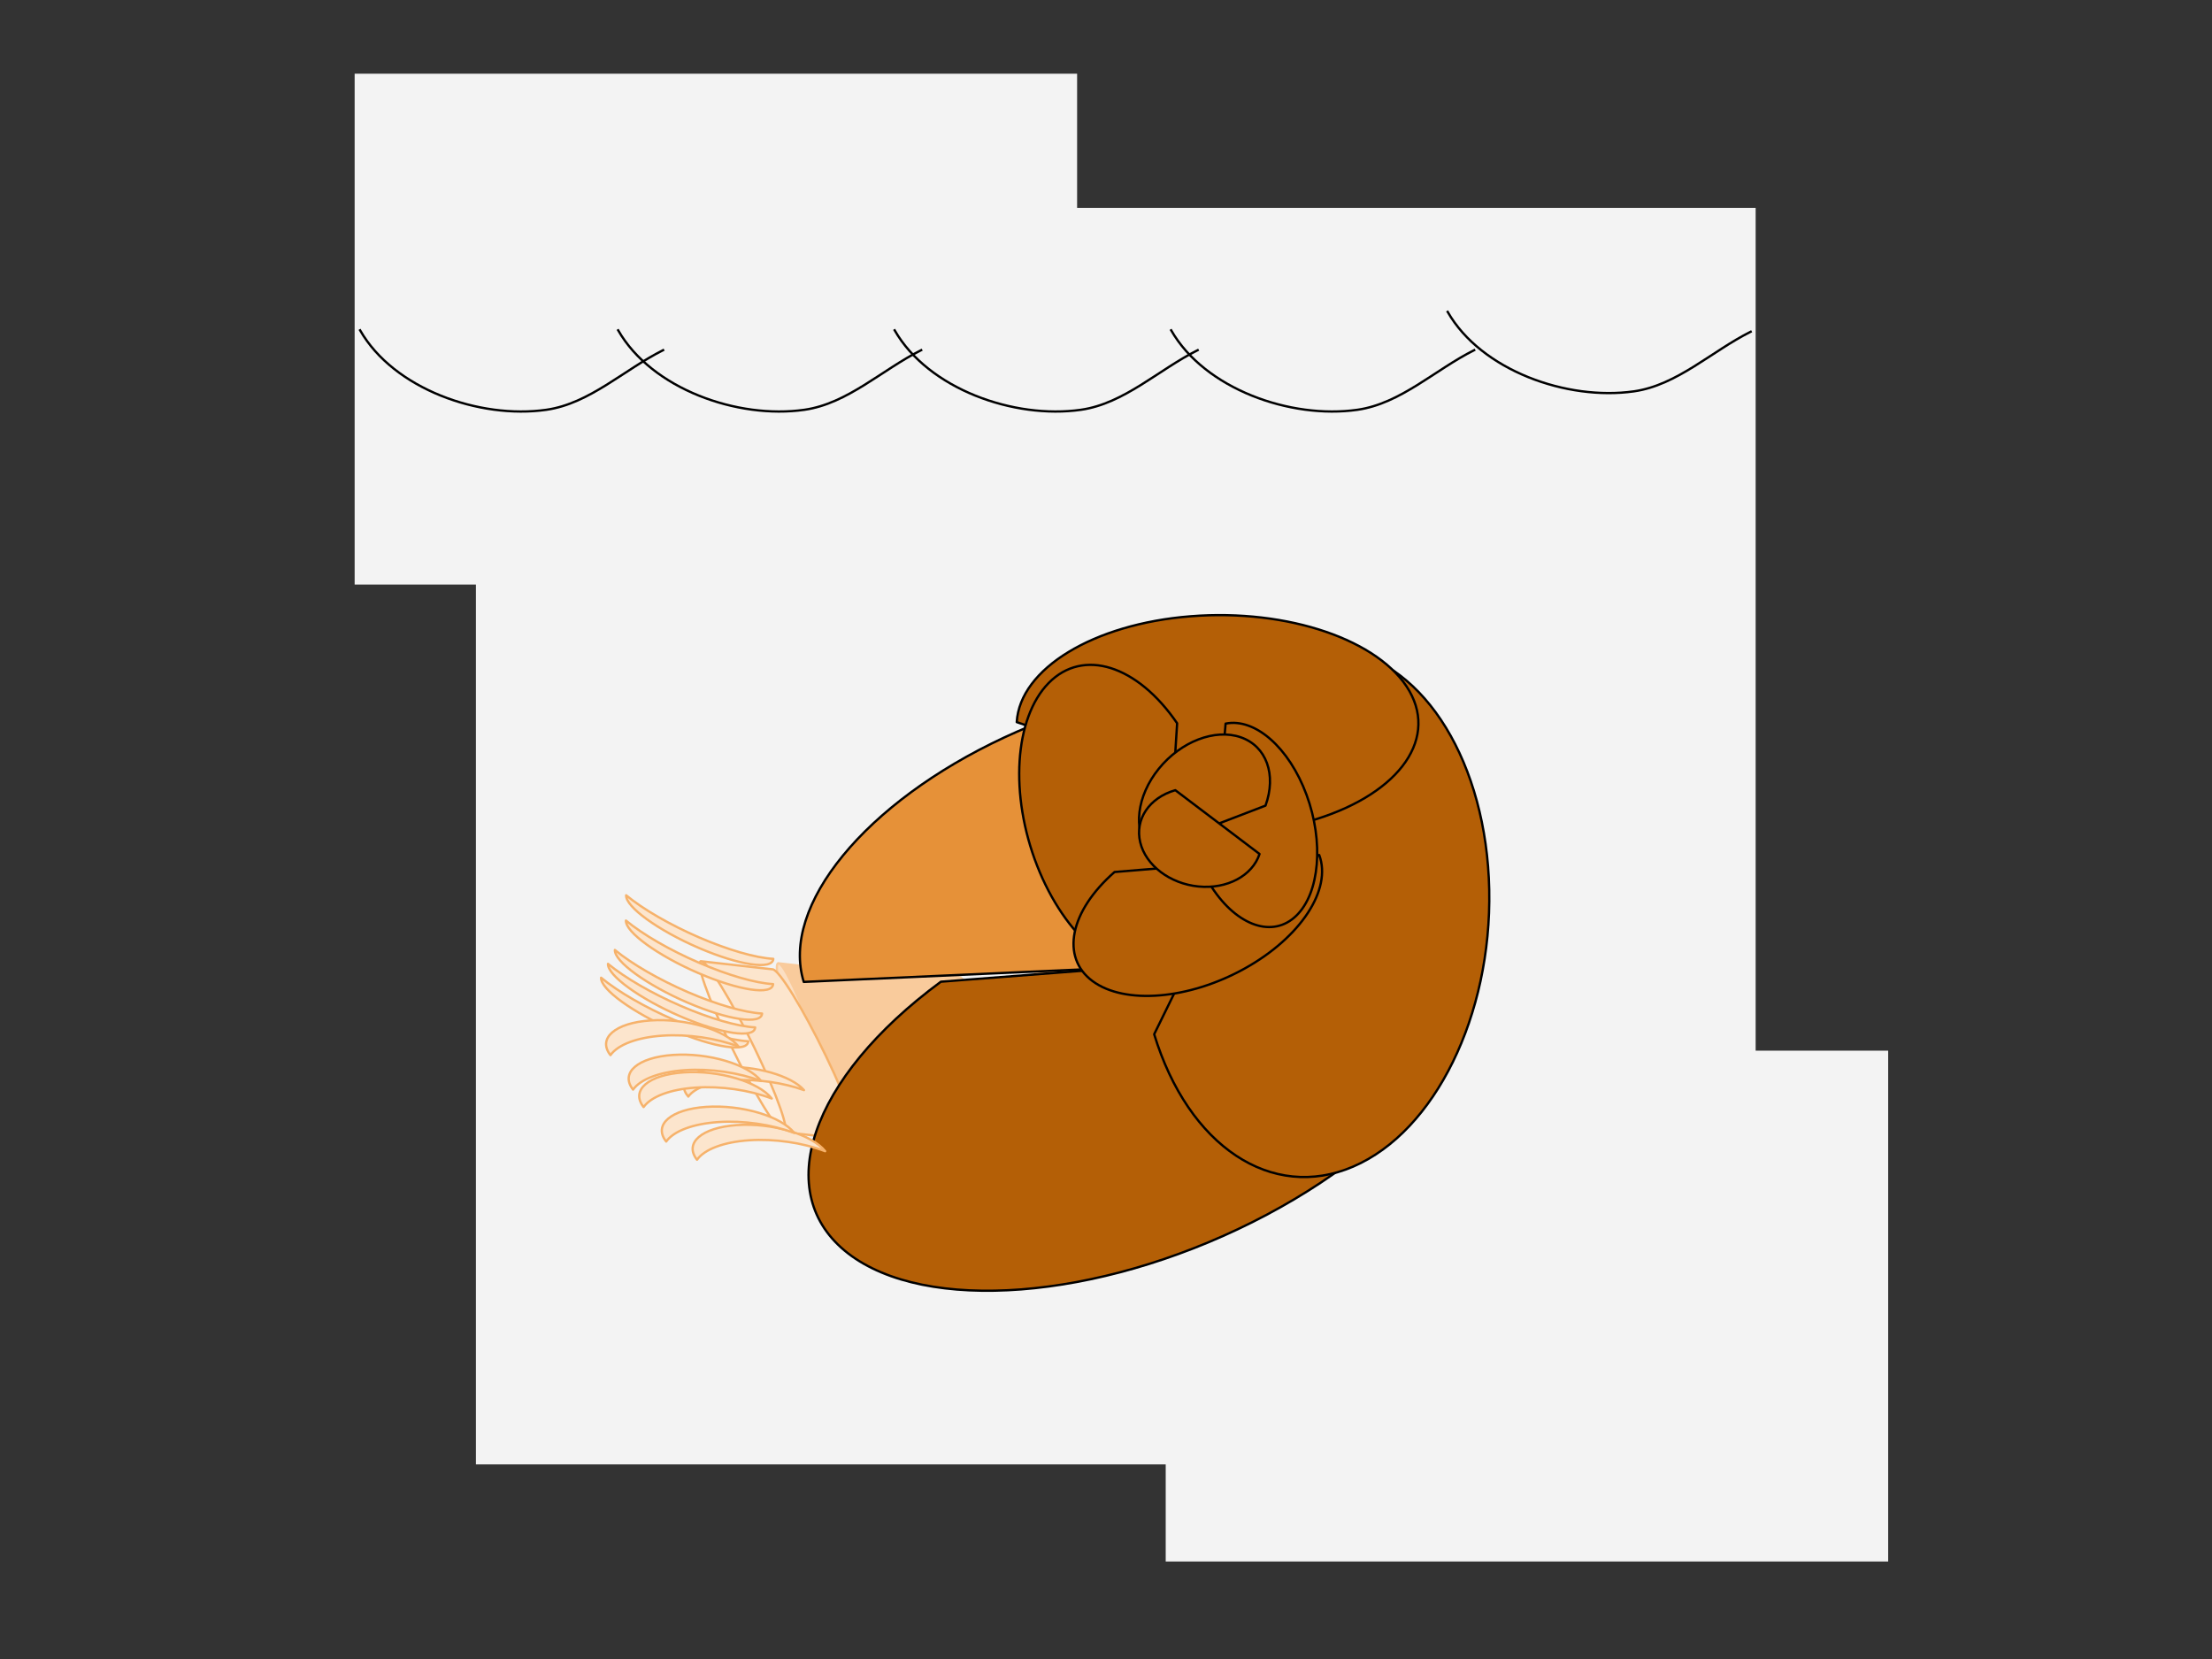 <svg version="1.1" viewBox="0.0 0.0 960.0 720.0" fill="none" stroke="none" stroke-linecap="square" stroke-miterlimit="10" xmlns:xlink="http://www.w3.org/1999/xlink" xmlns="http://www.w3.org/2000/svg"><rect x="0.0" y="0.0" width="960.0" height="720.0" fill="#333333" stroke="none"/><clipPath id="p.0"><path d="m0 0l960.0 0l0 720.0l-960.0 0l0 -720.0z" clip-rule="nonzero"/></clipPath><g clip-path="url(#p.0)"><path fill="#000000" fill-opacity="0.0" d="m0 0l960.0 0l0 720.0l-960.0 0z" fill-rule="evenodd"/><path fill="#f3f3f3" d="m206.543 90.215l555.402 0l0 545.323l-555.402 0z" fill-rule="evenodd"/><path fill="#f3f3f3" d="m153.916 31.987l313.543 0l0 221.701l-313.543 0z" fill-rule="evenodd"/><path fill="#f3f3f3" d="m505.916 455.987l313.543 0l0 221.701l-313.543 0z" fill-rule="evenodd"/><path fill="#000000" fill-opacity="0.0" d="m156.289 143.354c14.533 25.437 51.836 38.637 80.837 34.491c18.77 -2.684 33.698 -17.393 50.659 -25.869" fill-rule="evenodd"/><path stroke="#000000" stroke-width="1.0" stroke-linejoin="round" stroke-linecap="butt" d="m156.289 143.354c14.533 25.437 51.836 38.637 80.837 34.491c18.77 -2.684 33.698 -17.393 50.659 -25.869" fill-rule="evenodd"/><path fill="#000000" fill-opacity="0.0" d="m268.289 143.354c14.533 25.437 51.836 38.637 80.837 34.491c18.77 -2.684 33.698 -17.393 50.659 -25.869" fill-rule="evenodd"/><path stroke="#000000" stroke-width="1.0" stroke-linejoin="round" stroke-linecap="butt" d="m268.289 143.354c14.533 25.437 51.836 38.637 80.837 34.491c18.77 -2.684 33.698 -17.393 50.659 -25.869" fill-rule="evenodd"/><path fill="#000000" fill-opacity="0.0" d="m388.289 143.354c14.533 25.437 51.836 38.637 80.837 34.491c18.77 -2.684 33.698 -17.393 50.659 -25.869" fill-rule="evenodd"/><path stroke="#000000" stroke-width="1.0" stroke-linejoin="round" stroke-linecap="butt" d="m388.289 143.354c14.533 25.437 51.836 38.637 80.837 34.491c18.77 -2.684 33.698 -17.393 50.659 -25.869" fill-rule="evenodd"/><path fill="#000000" fill-opacity="0.0" d="m508.289 143.354c14.533 25.437 51.836 38.637 80.837 34.491c18.77 -2.684 33.698 -17.393 50.659 -25.869" fill-rule="evenodd"/><path stroke="#000000" stroke-width="1.0" stroke-linejoin="round" stroke-linecap="butt" d="m508.289 143.354c14.533 25.437 51.836 38.637 80.837 34.491c18.77 -2.684 33.698 -17.393 50.659 -25.869" fill-rule="evenodd"/><path fill="#000000" fill-opacity="0.0" d="m628.289 135.354c14.533 25.437 51.836 38.637 80.837 34.491c18.77 -2.684 33.698 -17.393 50.659 -25.869" fill-rule="evenodd"/><path stroke="#000000" stroke-width="1.0" stroke-linejoin="round" stroke-linecap="butt" d="m628.289 135.354c14.533 25.437 51.836 38.637 80.837 34.491c18.77 -2.684 33.698 -17.393 50.659 -25.869" fill-rule="evenodd"/><path fill="#f6b26b" d="m436.876 428.16c2.416 -1.094 12.595 9.336 22.736 23.295c10.141 13.959 16.404 26.162 13.988 27.256l26.244 -11.882c2.416 -1.094 -3.847 -13.297 -13.988 -27.256c-10.141 -13.959 -20.321 -24.389 -22.736 -23.295z" fill-rule="evenodd"/><path fill="#f9d0a6" d="m436.876 428.16c-2.416 1.094 3.847 13.297 13.988 27.256c10.141 13.959 20.321 24.389 22.736 23.295l0 0c2.416 -1.094 -3.847 -13.297 -13.988 -27.256c-10.141 -13.959 -20.32 -24.389 -22.736 -23.295z" fill-rule="evenodd"/><path fill="#000000" fill-opacity="0.0" d="m473.601 478.711l0 0c2.416 -1.094 -3.847 -13.297 -13.988 -27.256c-10.141 -13.959 -20.32 -24.389 -22.736 -23.295c-2.416 1.094 3.847 13.297 13.988 27.256c10.141 13.959 20.321 24.389 22.736 23.295l26.244 -11.882c2.416 -1.094 -3.847 -13.297 -13.988 -27.256c-10.141 -13.959 -20.321 -24.389 -22.736 -23.295l-26.244 11.882" fill-rule="evenodd"/><path stroke="#f9cb9c" stroke-width="1.0" stroke-linejoin="round" stroke-linecap="butt" d="m473.601 478.711l0 0c2.416 -1.094 -3.847 -13.297 -13.988 -27.256c-10.141 -13.959 -20.32 -24.389 -22.736 -23.295c-2.416 1.094 3.847 13.297 13.988 27.256c10.141 13.959 20.321 24.389 22.736 23.295l26.244 -11.882c2.416 -1.094 -3.847 -13.297 -13.988 -27.256c-10.141 -13.959 -20.321 -24.389 -22.736 -23.295l-26.244 11.882" fill-rule="evenodd"/><path fill="#f6b26b" d="m407.783 438.178c2.946 -1.344 14.296 9.898 25.35 25.11c11.054 15.212 17.627 28.633 14.681 29.976l32.008 -14.598c2.946 -1.344 -3.627 -14.765 -14.681 -29.976c-11.054 -15.212 -22.404 -26.454 -25.35 -25.11z" fill-rule="evenodd"/><path fill="#f9d0a6" d="m407.783 438.178c-2.946 1.344 3.627 14.765 14.681 29.976c11.054 15.212 22.404 26.454 25.35 25.11l0 0c2.946 -1.344 -3.627 -14.765 -14.681 -29.976c-11.054 -15.212 -22.404 -26.454 -25.35 -25.11z" fill-rule="evenodd"/><path fill="#000000" fill-opacity="0.0" d="m447.815 493.265l0 0c2.946 -1.344 -3.627 -14.765 -14.681 -29.976c-11.054 -15.212 -22.404 -26.454 -25.35 -25.11c-2.946 1.344 3.627 14.765 14.681 29.976c11.054 15.212 22.404 26.454 25.35 25.11l32.008 -14.598c2.946 -1.344 -3.627 -14.765 -14.681 -29.976c-11.054 -15.212 -22.404 -26.454 -25.35 -25.11l-32.008 14.598" fill-rule="evenodd"/><path stroke="#f9cb9c" stroke-width="1.0" stroke-linejoin="round" stroke-linecap="butt" d="m447.815 493.265l0 0c2.946 -1.344 -3.627 -14.765 -14.681 -29.976c-11.054 -15.212 -22.404 -26.454 -25.35 -25.11c-2.946 1.344 3.627 14.765 14.681 29.976c11.054 15.212 22.404 26.454 25.35 25.11l32.008 -14.598c2.946 -1.344 -3.627 -14.765 -14.681 -29.976c-11.054 -15.212 -22.404 -26.454 -25.35 -25.11l-32.008 14.598" fill-rule="evenodd"/><path fill="#f9cb9c" d="m382.161 420.414l0 0c3.151 0.344 11.67 17.868 19.028 39.142c7.358 21.274 10.769 38.241 7.618 37.898l34.228 3.732c3.151 0.344 -0.26 -16.624 -7.618 -37.898c-7.358 -21.274 -15.877 -38.798 -19.028 -39.142z" fill-rule="evenodd"/><path fill="#fbdfc3" d="m382.161 420.414l0 0c-3.151 -0.344 0.26 16.624 7.618 37.898c7.358 21.274 15.877 38.798 19.028 39.142l0 0c3.151 0.344 -0.26 -16.624 -7.618 -37.898c-7.358 -21.274 -15.877 -38.798 -19.028 -39.142z" fill-rule="evenodd"/><path fill="#000000" fill-opacity="0.0" d="m408.807 497.453l0 0c3.151 0.344 -0.26 -16.624 -7.618 -37.898c-7.358 -21.274 -15.877 -38.798 -19.028 -39.142l0 0c-3.151 -0.344 0.26 16.624 7.618 37.898c7.358 21.274 15.877 38.798 19.028 39.142l34.228 3.732c3.151 0.344 -0.26 -16.624 -7.618 -37.898c-7.358 -21.274 -15.877 -38.798 -19.028 -39.142l-34.228 -3.732" fill-rule="evenodd"/><path stroke="#f9cb9c" stroke-width="1.0" stroke-linejoin="round" stroke-linecap="butt" d="m408.807 497.453l0 0c3.151 0.344 -0.26 -16.624 -7.618 -37.898c-7.358 -21.274 -15.877 -38.798 -19.028 -39.142l0 0c-3.151 -0.344 0.26 16.624 7.618 37.898c7.358 21.274 15.877 38.798 19.028 39.142l34.228 3.732c3.151 0.344 -0.26 -16.624 -7.618 -37.898c-7.358 -21.274 -15.877 -38.798 -19.028 -39.142l-34.228 -3.732" fill-rule="evenodd"/><path fill="#f9cb9c" d="m354.011 418.056l0 0c2.718 0.296 10.625 17.147 17.661 37.638c7.036 20.491 10.537 36.863 7.819 36.567l29.528 3.213c2.718 0.296 -0.783 -16.076 -7.819 -36.567c-7.036 -20.491 -14.943 -37.342 -17.661 -37.638z" fill-rule="evenodd"/><path fill="#fbdfc3" d="m354.011 418.056l0 0c-2.718 -0.296 0.783 16.076 7.819 36.567c7.036 20.491 14.943 37.342 17.661 37.638l0 0c2.718 0.296 -0.783 -16.076 -7.819 -36.567c-7.036 -20.491 -14.943 -37.342 -17.661 -37.638z" fill-rule="evenodd"/><path fill="#000000" fill-opacity="0.0" d="m379.491 492.261l0 0c2.718 0.296 -0.783 -16.076 -7.819 -36.567c-7.036 -20.491 -14.943 -37.342 -17.661 -37.638l0 0c-2.718 -0.296 0.783 16.076 7.819 36.567c7.036 20.491 14.943 37.342 17.661 37.638l29.528 3.213c2.718 0.296 -0.783 -16.076 -7.819 -36.567c-7.036 -20.491 -14.943 -37.342 -17.661 -37.638l-29.528 -3.213" fill-rule="evenodd"/><path stroke="#f9cb9c" stroke-width="1.0" stroke-linejoin="round" stroke-linecap="butt" d="m379.491 492.261l0 0c2.718 0.296 -0.783 -16.076 -7.819 -36.567c-7.036 -20.491 -14.943 -37.342 -17.661 -37.638l0 0c-2.718 -0.296 0.783 16.076 7.819 36.567c7.036 20.491 14.943 37.342 17.661 37.638l29.528 3.213c2.718 0.296 -0.783 -16.076 -7.819 -36.567c-7.036 -20.491 -14.943 -37.342 -17.661 -37.638l-29.528 -3.213" fill-rule="evenodd"/><path fill="#f9cb9c" d="m337.929 418.084l0 0c2.405 0.27 9.72 16.162 16.339 35.496c6.619 19.334 10.035 34.789 7.63 34.52l26.126 2.929c2.405 0.27 -1.011 -15.185 -7.63 -34.52c-6.619 -19.334 -13.934 -35.226 -16.339 -35.496z" fill-rule="evenodd"/><path fill="#fbdfc3" d="m337.929 418.084l0 0c-2.405 -0.27 1.011 15.185 7.63 34.52c6.619 19.334 13.934 35.226 16.339 35.496l0 0c2.405 0.27 -1.011 -15.185 -7.63 -34.52c-6.619 -19.334 -13.934 -35.226 -16.339 -35.496z" fill-rule="evenodd"/><path fill="#000000" fill-opacity="0.0" d="m361.897 488.1l0 0c2.405 0.27 -1.011 -15.185 -7.63 -34.52c-6.619 -19.334 -13.934 -35.226 -16.339 -35.496l0 0c-2.405 -0.27 1.011 15.185 7.63 34.52c6.619 19.334 13.934 35.226 16.339 35.496l26.126 2.929c2.405 0.27 -1.011 -15.185 -7.63 -34.52c-6.619 -19.334 -13.934 -35.226 -16.339 -35.496l-26.126 -2.929" fill-rule="evenodd"/><path stroke="#f9cb9c" stroke-width="1.0" stroke-linejoin="round" stroke-linecap="butt" d="m361.897 488.1l0 0c2.405 0.27 -1.011 -15.185 -7.63 -34.52c-6.619 -19.334 -13.934 -35.226 -16.339 -35.496l0 0c-2.405 -0.27 1.011 15.185 7.63 34.52c6.619 19.334 13.934 35.226 16.339 35.496l26.126 2.929c2.405 0.27 -1.011 -15.185 -7.63 -34.52c-6.619 -19.334 -13.934 -35.226 -16.339 -35.496l-26.126 -2.929" fill-rule="evenodd"/><path fill="#fce5cd" d="m304.363 417.19l0 0c2.853 0.322 13.196 17.18 23.102 37.654c9.906 20.474 15.624 36.81 12.772 36.488l30.992 3.496c2.853 0.322 -2.865 -16.015 -12.772 -36.488c-9.906 -20.474 -20.25 -37.332 -23.102 -37.654z" fill-rule="evenodd"/><path fill="#fdefe1" d="m304.363 417.19l0 0c-2.853 -0.322 2.865 16.015 12.772 36.488c9.906 20.474 20.25 37.332 23.102 37.654l0 0c2.853 0.322 -2.865 -16.015 -12.772 -36.488c-9.906 -20.474 -20.25 -37.332 -23.102 -37.654z" fill-rule="evenodd"/><path fill="#000000" fill-opacity="0.0" d="m340.238 491.332l0 0c2.853 0.322 -2.865 -16.015 -12.772 -36.488c-9.906 -20.474 -20.25 -37.332 -23.102 -37.654l0 0c-2.853 -0.322 2.865 16.015 12.772 36.488c9.906 20.474 20.25 37.332 23.102 37.654l30.992 3.496c2.853 0.322 -2.865 -16.015 -12.772 -36.488c-9.906 -20.474 -20.25 -37.332 -23.102 -37.654l-30.992 -3.496" fill-rule="evenodd"/><path stroke="#f6b26b" stroke-width="1.0" stroke-linejoin="round" stroke-linecap="butt" d="m340.238 491.332l0 0c2.853 0.322 -2.865 -16.015 -12.772 -36.488c-9.906 -20.474 -20.25 -37.332 -23.102 -37.654l0 0c-2.853 -0.322 2.865 16.015 12.772 36.488c9.906 20.474 20.25 37.332 23.102 37.654l30.992 3.496c2.853 0.322 -2.865 -16.015 -12.772 -36.488c-9.906 -20.474 -20.25 -37.332 -23.102 -37.654l-30.992 -3.496" fill-rule="evenodd"/><path fill="#fce5cd" d="m266.858 412.279l0 0c-0.278 4.975 13.795 15.184 31.433 22.803c17.638 7.619 32.163 9.762 32.441 4.787l0 0c-7.698 -0.421 -19.623 -3.864 -32.189 -9.291c-12.565 -5.428 -24.304 -12.207 -31.685 -18.299z" fill-rule="evenodd"/><path stroke="#f6b26b" stroke-width="1.0" stroke-linejoin="round" stroke-linecap="butt" d="m266.858 412.279l0 0c-0.278 4.975 13.795 15.184 31.433 22.803c17.638 7.619 32.163 9.762 32.441 4.787l0 0c-7.698 -0.421 -19.623 -3.864 -32.189 -9.291c-12.565 -5.428 -24.304 -12.207 -31.685 -18.299z" fill-rule="evenodd"/><path fill="#fce5cd" d="m298.723 475.914l0 0c-5.479 -6.28 1.317 -11.998 15.181 -12.772c13.864 -0.774 29.544 3.689 35.024 9.969l0 0c-9.049 -3.248 -20.187 -4.835 -30.063 -4.283c-9.876 0.551 -17.339 3.177 -20.142 7.087z" fill-rule="evenodd"/><path stroke="#f6b26b" stroke-width="1.0" stroke-linejoin="round" stroke-linecap="butt" d="m298.723 475.914l0 0c-5.479 -6.28 1.317 -11.998 15.181 -12.772c13.864 -0.774 29.544 3.689 35.024 9.969l0 0c-9.049 -3.248 -20.187 -4.835 -30.063 -4.283c-9.876 0.551 -17.339 3.177 -20.142 7.087z" fill-rule="evenodd"/><path fill="#b45f06" d="m408.339 426.058c-56.854 41.938 -73.924 91.94 -40.256 117.917c33.668 25.977 108.078 20.217 175.478 -13.584c67.4 -33.801 107.779 -85.607 95.224 -122.172z" fill-rule="evenodd"/><path stroke="#000000" stroke-width="1.0" stroke-linejoin="round" stroke-linecap="butt" d="m408.339 426.058c-56.854 41.938 -73.924 91.94 -40.256 117.917c33.668 25.977 108.078 20.217 175.478 -13.584c67.4 -33.801 107.779 -85.607 95.224 -122.172z" fill-rule="evenodd"/><path fill="#fce5cd" d="m263.866 418.3l0 0c-0.278 4.975 13.795 15.184 31.433 22.803c17.638 7.619 32.163 9.762 32.441 4.787l0 0c-7.698 -0.421 -19.623 -3.864 -32.189 -9.291c-12.566 -5.428 -24.304 -12.207 -31.685 -18.299z" fill-rule="evenodd"/><path stroke="#f6b26b" stroke-width="1.0" stroke-linejoin="round" stroke-linecap="butt" d="m263.866 418.3l0 0c-0.278 4.975 13.795 15.184 31.433 22.803c17.638 7.619 32.163 9.762 32.441 4.787l0 0c-7.698 -0.421 -19.623 -3.864 -32.189 -9.291c-12.566 -5.428 -24.304 -12.207 -31.685 -18.299z" fill-rule="evenodd"/><path fill="#fce5cd" d="m274.741 472.89l0 0c-5.758 -7.288 2.026 -14.029 17.386 -15.055c15.36 -1.026 32.479 4.05 38.236 11.339l0 0c-9.847 -3.715 -22.081 -5.471 -33.024 -4.74c-10.942 0.731 -19.315 3.864 -22.598 8.457z" fill-rule="evenodd"/><path stroke="#f6b26b" stroke-width="1.0" stroke-linejoin="round" stroke-linecap="butt" d="m274.741 472.89l0 0c-5.758 -7.288 2.026 -14.029 17.386 -15.055c15.36 -1.026 32.479 4.05 38.236 11.339l0 0c-9.847 -3.715 -22.081 -5.471 -33.024 -4.74c-10.942 0.731 -19.315 3.864 -22.598 8.457z" fill-rule="evenodd"/><path fill="#fce5cd" d="m260.874 424.321l0 0c-0.278 4.975 13.795 15.184 31.433 22.803c17.638 7.619 32.163 9.762 32.441 4.787l0 0c-7.698 -0.421 -19.623 -3.864 -32.189 -9.291c-12.565 -5.428 -24.304 -12.207 -31.685 -18.299z" fill-rule="evenodd"/><path stroke="#f6b26b" stroke-width="1.0" stroke-linejoin="round" stroke-linecap="butt" d="m260.874 424.321l0 0c-0.278 4.975 13.795 15.184 31.433 22.803c17.638 7.619 32.163 9.762 32.441 4.787l0 0c-7.698 -0.421 -19.623 -3.864 -32.189 -9.291c-12.565 -5.428 -24.304 -12.207 -31.685 -18.299z" fill-rule="evenodd"/><path fill="#fce5cd" d="m264.935 457.927l0 0c-5.758 -7.288 2.026 -14.029 17.386 -15.055c15.36 -1.026 32.479 4.05 38.236 11.339l0 0c-9.847 -3.715 -22.081 -5.471 -33.024 -4.74c-10.942 0.731 -19.315 3.864 -22.598 8.457z" fill-rule="evenodd"/><path stroke="#f6b26b" stroke-width="1.0" stroke-linejoin="round" stroke-linecap="butt" d="m264.935 457.927l0 0c-5.758 -7.288 2.026 -14.029 17.386 -15.055c15.36 -1.026 32.479 4.05 38.236 11.339l0 0c-9.847 -3.715 -22.081 -5.471 -33.024 -4.74c-10.942 0.731 -19.315 3.864 -22.598 8.457z" fill-rule="evenodd"/><path fill="#fce5cd" d="m302.499 503.335l0 0c-5.758 -7.288 2.026 -14.029 17.386 -15.055c15.36 -1.026 32.479 4.05 38.236 11.339l0 0c-9.847 -3.715 -22.081 -5.471 -33.024 -4.74c-10.942 0.731 -19.315 3.864 -22.598 8.457z" fill-rule="evenodd"/><path stroke="#f6b26b" stroke-width="1.0" stroke-linejoin="round" stroke-linecap="butt" d="m302.499 503.335l0 0c-5.758 -7.288 2.026 -14.029 17.386 -15.055c15.36 -1.026 32.479 4.05 38.236 11.339l0 0c-9.847 -3.715 -22.081 -5.471 -33.024 -4.74c-10.942 0.731 -19.315 3.864 -22.598 8.457z" fill-rule="evenodd"/><path fill="#fce5cd" d="m289.124 495.433l0 0c-5.758 -7.288 2.026 -14.029 17.386 -15.055c15.36 -1.026 32.479 4.05 38.236 11.339l0 0c-9.847 -3.715 -22.081 -5.471 -33.024 -4.74c-10.942 0.731 -19.315 3.864 -22.598 8.457z" fill-rule="evenodd"/><path stroke="#f6b26b" stroke-width="1.0" stroke-linejoin="round" stroke-linecap="butt" d="m289.124 495.433l0 0c-5.758 -7.288 2.026 -14.029 17.386 -15.055c15.36 -1.026 32.479 4.05 38.236 11.339l0 0c-9.847 -3.715 -22.081 -5.471 -33.024 -4.74c-10.942 0.731 -19.315 3.864 -22.598 8.457z" fill-rule="evenodd"/><path fill="#fce5cd" d="m279.318 480.47l0 0c-5.758 -7.288 2.026 -14.029 17.386 -15.055c15.36 -1.026 32.479 4.05 38.236 11.339l0 0c-9.847 -3.715 -22.081 -5.471 -33.024 -4.74c-10.942 0.731 -19.315 3.864 -22.598 8.457z" fill-rule="evenodd"/><path stroke="#f6b26b" stroke-width="1.0" stroke-linejoin="round" stroke-linecap="butt" d="m279.318 480.47l0 0c-5.758 -7.288 2.026 -14.029 17.386 -15.055c15.36 -1.026 32.479 4.05 38.236 11.339l0 0c-9.847 -3.715 -22.081 -5.471 -33.024 -4.74c-10.942 0.731 -19.315 3.864 -22.598 8.457z" fill-rule="evenodd"/><path fill="#fce5cd" d="m271.651 399.509l0 0c-0.278 4.975 13.795 15.184 31.433 22.803c17.638 7.619 32.163 9.762 32.441 4.787l0 0c-7.698 -0.421 -19.623 -3.864 -32.189 -9.291c-12.566 -5.428 -24.304 -12.207 -31.685 -18.299z" fill-rule="evenodd"/><path stroke="#f6b26b" stroke-width="1.0" stroke-linejoin="round" stroke-linecap="butt" d="m271.651 399.509l0 0c-0.278 4.975 13.795 15.184 31.433 22.803c17.638 7.619 32.163 9.762 32.441 4.787l0 0c-7.698 -0.421 -19.623 -3.864 -32.189 -9.291c-12.566 -5.428 -24.304 -12.207 -31.685 -18.299z" fill-rule="evenodd"/><path fill="#e69138" d="m553.645 416.931c51.063 -35.75 67.064 -79.768 37.755 -103.861c-29.31 -24.093 -95.251 -21.126 -155.588 7c-60.337 28.127 -97.202 73.084 -86.983 106.076z" fill-rule="evenodd"/><path stroke="#000000" stroke-width="1.0" stroke-linejoin="round" stroke-linecap="butt" d="m553.645 416.931c51.063 -35.75 67.064 -79.768 37.755 -103.861c-29.31 -24.093 -95.251 -21.126 -155.588 7c-60.337 28.127 -97.202 73.084 -86.983 106.076z" fill-rule="evenodd"/><path fill="#fce5cd" d="m271.738 388.543l0 0c-0.278 4.975 13.795 15.184 31.433 22.803c17.638 7.619 32.163 9.762 32.441 4.787l0 0c-7.698 -0.421 -19.623 -3.864 -32.189 -9.291c-12.565 -5.428 -24.304 -12.207 -31.685 -18.299z" fill-rule="evenodd"/><path stroke="#f6b26b" stroke-width="1.0" stroke-linejoin="round" stroke-linecap="butt" d="m271.738 388.543l0 0c-0.278 4.975 13.795 15.184 31.433 22.803c17.638 7.619 32.163 9.762 32.441 4.787l0 0c-7.698 -0.421 -19.623 -3.864 -32.189 -9.291c-12.565 -5.428 -24.304 -12.207 -31.685 -18.299z" fill-rule="evenodd"/><path fill="#b45f06" d="m500.904 448.862c14.845 48.644 51.053 72.689 86.445 57.406c35.392 -15.282 60.09 -65.627 58.966 -120.196c-1.124 -54.569 -27.756 -98.132 -63.584 -104.006z" fill-rule="evenodd"/><path stroke="#000000" stroke-width="1.0" stroke-linejoin="round" stroke-linecap="butt" d="m500.904 448.862c14.845 48.644 51.053 72.689 86.445 57.406c35.392 -15.282 60.09 -65.627 58.966 -120.196c-1.124 -54.569 -27.756 -98.132 -63.584 -104.006z" fill-rule="evenodd"/><path fill="#b45f06" d="m567.658 356.566c38.011 -10.657 56.614 -34.621 44.002 -56.683c-12.612 -22.063 -52.748 -35.771 -94.938 -32.424c-42.19 3.346 -74.093 22.768 -75.462 45.939z" fill-rule="evenodd"/><path stroke="#000000" stroke-width="1.0" stroke-linejoin="round" stroke-linecap="butt" d="m567.658 356.566c38.011 -10.657 56.614 -34.621 44.002 -56.683c-12.612 -22.063 -52.748 -35.771 -94.938 -32.424c-42.19 3.346 -74.093 22.768 -75.462 45.939z" fill-rule="evenodd"/><path fill="#b45f06" d="m510.871 313.9c-17.336 -25.325 -40.81 -32.69 -55.745 -17.492c-14.934 15.199 -17.045 48.603 -5.012 79.324c12.033 30.722 34.758 49.949 53.965 45.66z" fill-rule="evenodd"/><path stroke="#000000" stroke-width="1.0" stroke-linejoin="round" stroke-linecap="butt" d="m510.871 313.9c-17.336 -25.325 -40.81 -32.69 -55.745 -17.492c-14.934 15.199 -17.045 48.603 -5.012 79.324c12.033 30.722 34.758 49.949 53.965 45.66z" fill-rule="evenodd"/><path fill="#b45f06" d="m483.707 378.45c-19.452 17.049 -23.479 37.017 -9.548 47.341c13.931 10.324 41.792 8.017 66.05 -5.47c24.259 -13.486 37.899 -34.251 32.338 -49.228z" fill-rule="evenodd"/><path stroke="#000000" stroke-width="1.0" stroke-linejoin="round" stroke-linecap="butt" d="m483.707 378.45c-19.452 17.049 -23.479 37.017 -9.548 47.341c13.931 10.324 41.792 8.017 66.05 -5.47c24.259 -13.486 37.899 -34.251 32.338 -49.228z" fill-rule="evenodd"/><path fill="#b45f06" d="m525.933 385.103c11.146 16.965 26.599 22.128 36.701 12.262c10.102 -9.866 11.957 -31.934 4.406 -52.409c-7.552 -20.475 -22.345 -33.489 -35.134 -30.907z" fill-rule="evenodd"/><path stroke="#000000" stroke-width="1.0" stroke-linejoin="round" stroke-linecap="butt" d="m525.933 385.103c11.146 16.965 26.599 22.128 36.701 12.262c10.102 -9.866 11.957 -31.934 4.406 -52.409c-7.552 -20.475 -22.345 -33.489 -35.134 -30.907z" fill-rule="evenodd"/><path fill="#b45f06" d="m549.225 349.634l0 0c4.869 -13.451 0.388 -25.804 -10.76 -29.664c-11.148 -3.86 -25.945 1.816 -35.535 13.633c-9.59 11.816 -11.377 26.573 -4.291 35.438z" fill-rule="evenodd"/><path stroke="#000000" stroke-width="1.0" stroke-linejoin="round" stroke-linecap="butt" d="m549.225 349.634l0 0c4.869 -13.451 0.388 -25.804 -10.76 -29.664c-11.148 -3.86 -25.945 1.816 -35.535 13.633c-9.59 11.816 -11.377 26.573 -4.291 35.438z" fill-rule="evenodd"/><path fill="#b45f06" d="m510.084 342.938c-11.316 3.248 -17.635 12.643 -15.23 22.642c2.405 9.999 12.896 17.947 25.284 19.154c12.388 1.208 23.382 -4.646 26.496 -14.107z" fill-rule="evenodd"/><path stroke="#000000" stroke-width="1.0" stroke-linejoin="round" stroke-linecap="butt" d="m510.084 342.938c-11.316 3.248 -17.635 12.643 -15.23 22.642c2.405 9.999 12.896 17.947 25.284 19.154c12.388 1.208 23.382 -4.646 26.496 -14.107z" fill-rule="evenodd"/></g></svg>